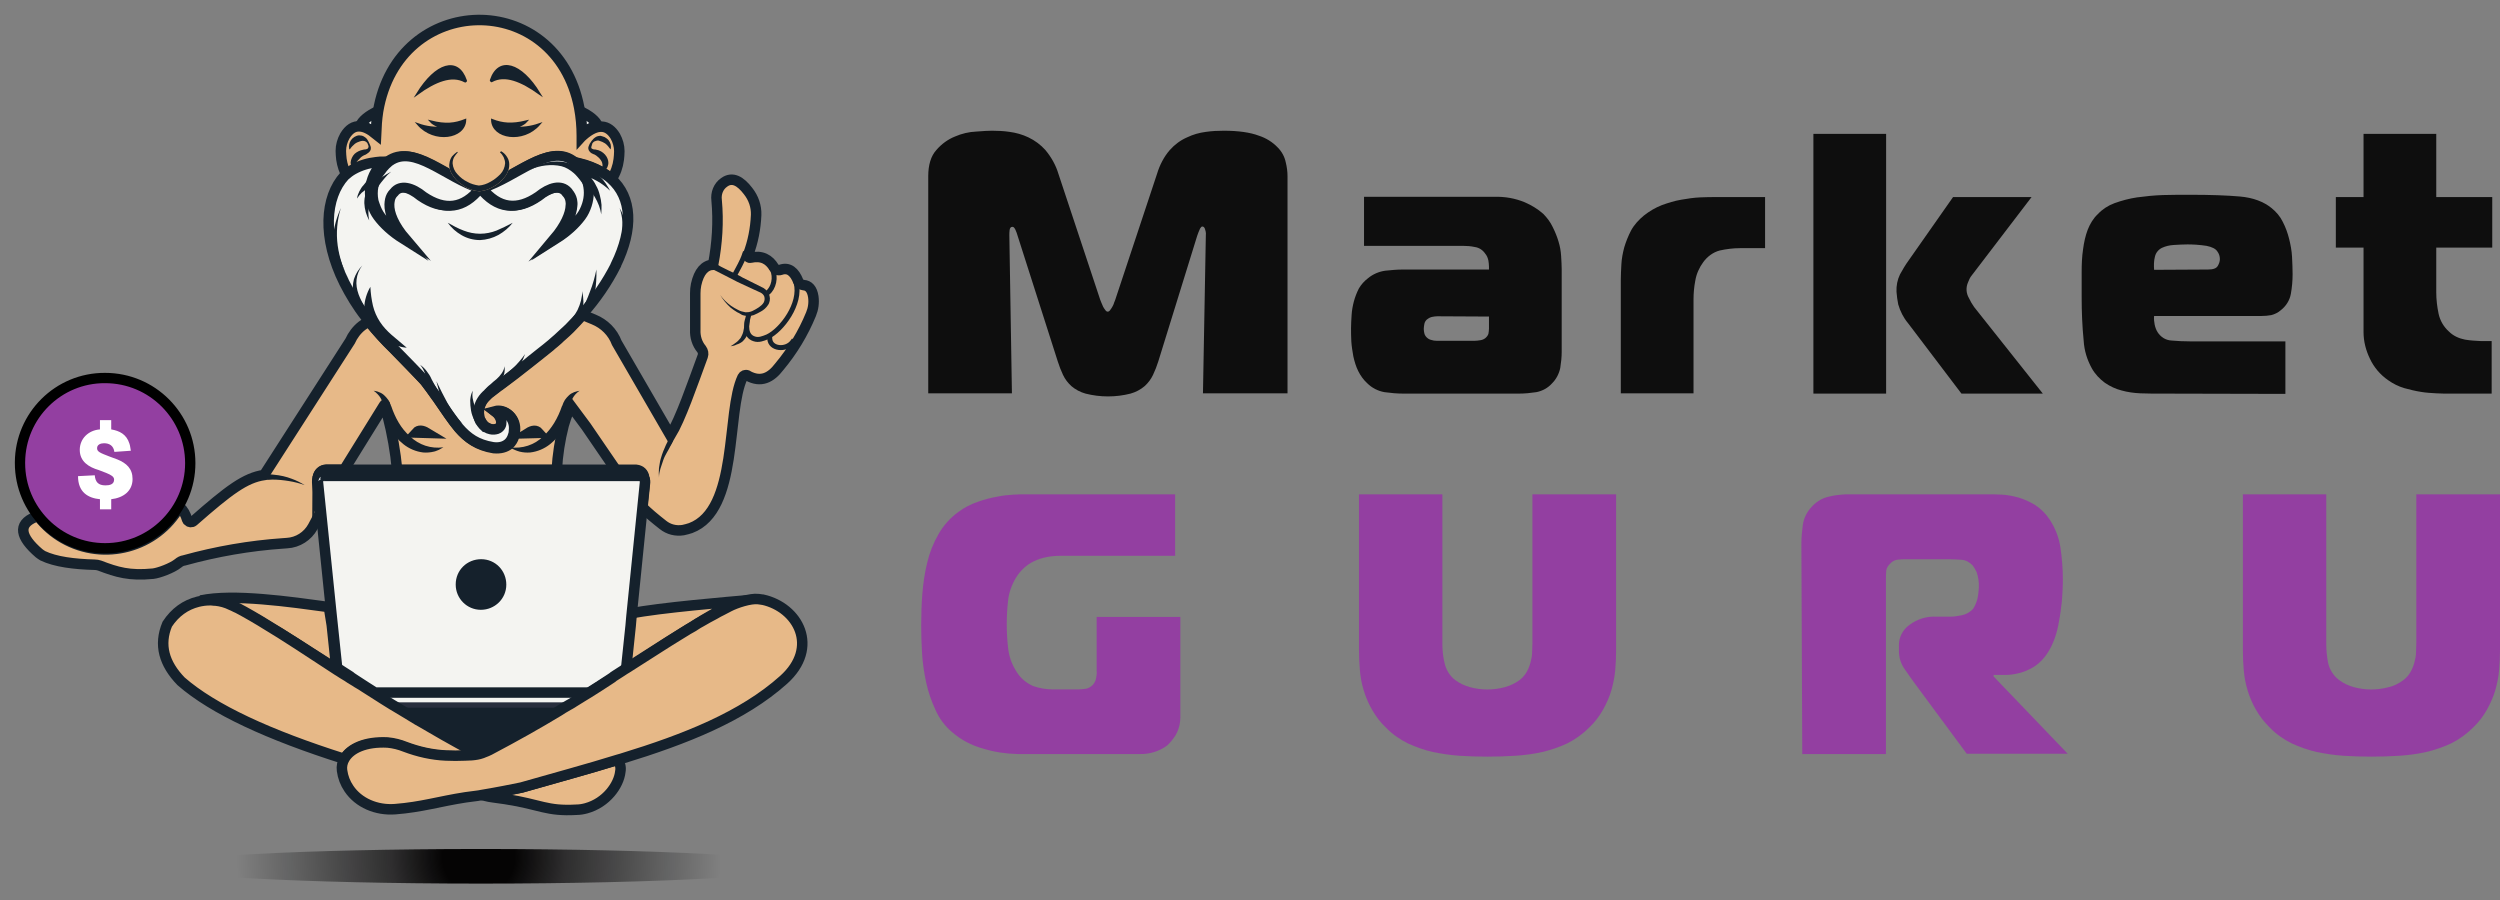 <?xml version="1.0" encoding="UTF-8"?> <svg xmlns="http://www.w3.org/2000/svg" width="125" height="45" viewBox="0 0 125 45" fill="none"><rect x="0" y="0" width="125" height="45" fill="#808080" stroke="none"/><path d="M59.017 35.754C59.031 36.1 58.959 36.447 58.786 36.75C58.67 36.937 58.54 37.096 58.382 37.255C57.992 37.558 57.487 37.716 56.996 37.702H50.864C50.287 37.688 49.71 37.601 49.147 37.428C48.57 37.269 48.051 36.995 47.603 36.605C47.243 36.302 46.954 35.913 46.767 35.48C46.565 35.047 46.406 34.585 46.305 34.109C46.204 33.633 46.132 33.157 46.103 32.666C46.074 32.176 46.06 31.714 46.06 31.281C46.06 30.762 46.074 30.228 46.117 29.694C46.161 29.16 46.233 28.641 46.363 28.121C46.478 27.631 46.666 27.155 46.925 26.707C47.171 26.274 47.517 25.885 47.921 25.596C48.209 25.38 48.541 25.207 48.888 25.091C49.205 24.976 49.537 24.889 49.869 24.832C50.143 24.774 50.417 24.745 50.691 24.731C50.937 24.716 51.095 24.716 51.182 24.716H58.757V27.79H53.043C52.004 27.79 51.254 28.15 50.807 28.872C50.59 29.232 50.446 29.622 50.403 30.04C50.316 30.82 50.316 31.599 50.403 32.378C50.446 32.811 50.59 33.215 50.821 33.575C51.009 33.893 51.297 34.138 51.644 34.297C51.961 34.412 52.307 34.47 52.639 34.47H53.909C54.024 34.47 54.154 34.456 54.27 34.441C54.399 34.427 54.515 34.355 54.616 34.268C54.717 34.167 54.775 34.052 54.803 33.922C54.832 33.792 54.847 33.648 54.832 33.518V30.848H59.017V35.754Z" fill="#933FA1"></path><path d="M72.119 24.716V32.176C72.119 32.493 72.148 32.811 72.22 33.114C72.292 33.474 72.48 33.792 72.768 34.008C72.985 34.167 73.23 34.282 73.49 34.355C74.067 34.513 74.673 34.513 75.25 34.355C75.51 34.282 75.755 34.167 75.972 34.008C76.13 33.893 76.246 33.749 76.347 33.575C76.433 33.417 76.491 33.258 76.534 33.085C76.578 32.926 76.606 32.767 76.606 32.609C76.606 32.45 76.621 32.306 76.621 32.176V24.716H80.805V32.508C80.805 32.84 80.791 33.171 80.762 33.503C80.733 33.85 80.661 34.181 80.574 34.499C80.473 34.845 80.329 35.163 80.156 35.48C79.968 35.812 79.737 36.115 79.463 36.375C79.146 36.692 78.771 36.966 78.367 37.168C77.963 37.356 77.544 37.5 77.111 37.601C76.664 37.702 76.217 37.76 75.755 37.789C75.293 37.817 74.832 37.832 74.37 37.832C73.894 37.832 73.432 37.817 72.985 37.789C72.537 37.76 72.076 37.688 71.643 37.601C71.21 37.5 70.792 37.356 70.388 37.168C69.984 36.966 69.609 36.706 69.291 36.375C69.017 36.115 68.786 35.812 68.599 35.48C68.425 35.177 68.281 34.845 68.18 34.499C68.079 34.167 68.021 33.835 67.993 33.503C67.964 33.171 67.949 32.84 67.949 32.508V24.716H72.119Z" fill="#933FA1"></path><path d="M90.069 27.198C90.069 26.881 90.098 26.563 90.141 26.246C90.185 25.914 90.344 25.596 90.574 25.351C90.805 25.091 91.108 24.904 91.44 24.832C91.729 24.759 92.017 24.731 92.306 24.716H99.376C99.578 24.716 99.809 24.716 100.083 24.731C100.371 24.745 100.646 24.803 100.92 24.875C101.208 24.962 101.497 25.091 101.757 25.25C102.045 25.438 102.29 25.683 102.478 25.971C102.767 26.404 102.954 26.895 103.026 27.4C103.098 27.905 103.142 28.424 103.142 28.944C103.142 29.088 103.142 29.29 103.127 29.55C103.113 29.824 103.098 30.098 103.055 30.372C103.026 30.661 102.969 30.978 102.911 31.281C102.853 31.57 102.767 31.858 102.651 32.133C102.406 32.71 102.06 33.128 101.641 33.373C101.223 33.619 100.732 33.748 100.242 33.748H99.679V33.821L103.387 37.688H98.337L95.841 34.311C95.624 34.023 95.422 33.734 95.235 33.46C95.047 33.2 94.946 32.883 94.946 32.551V32.291C94.932 31.873 95.134 31.483 95.48 31.238C95.87 30.949 96.346 30.805 96.822 30.834H97.486C97.688 30.834 97.89 30.805 98.092 30.762C98.308 30.718 98.51 30.603 98.654 30.444C98.755 30.286 98.828 30.113 98.871 29.939C98.914 29.752 98.929 29.564 98.943 29.377C98.957 29.117 98.914 28.843 98.828 28.598C98.77 28.482 98.712 28.381 98.64 28.28C98.496 28.121 98.294 28.006 98.092 27.991C97.875 27.977 97.673 27.963 97.486 27.963H95.177C95.062 27.963 94.946 27.977 94.831 27.991C94.715 28.02 94.6 28.078 94.528 28.165C94.412 28.266 94.326 28.395 94.311 28.54C94.297 28.67 94.297 28.814 94.297 28.973V37.702H90.113L90.069 27.198Z" fill="#933FA1"></path><path d="M116.313 24.716V32.176C116.313 32.493 116.342 32.811 116.4 33.114C116.472 33.474 116.674 33.792 116.963 34.008C117.179 34.167 117.424 34.282 117.684 34.355C118.261 34.513 118.867 34.513 119.444 34.355C119.704 34.297 119.949 34.167 120.166 34.008C120.325 33.893 120.44 33.749 120.541 33.575C120.628 33.417 120.685 33.258 120.729 33.085C120.772 32.926 120.801 32.767 120.801 32.609C120.801 32.45 120.815 32.306 120.815 32.176V24.716H125V32.508C125 32.84 124.985 33.171 124.956 33.503C124.927 33.85 124.855 34.181 124.769 34.499C124.668 34.845 124.523 35.163 124.35 35.48C124.163 35.812 123.932 36.115 123.658 36.375C123.34 36.692 122.965 36.966 122.561 37.168C122.157 37.356 121.739 37.5 121.306 37.601C120.858 37.702 120.411 37.76 119.949 37.789C119.488 37.817 119.026 37.832 118.564 37.832C118.103 37.832 117.626 37.817 117.179 37.789C116.732 37.76 116.27 37.688 115.837 37.601C115.404 37.5 114.986 37.356 114.582 37.168C114.178 36.966 113.803 36.706 113.485 36.375C113.211 36.1 112.98 35.812 112.793 35.48C112.62 35.177 112.475 34.845 112.374 34.499C112.273 34.167 112.216 33.835 112.187 33.503C112.158 33.171 112.144 32.84 112.144 32.508V24.716H116.313Z" fill="#933FA1"></path><path d="M24.042 44.18C32.88 44.18 40.044 43.793 40.044 43.315C40.044 42.837 32.88 42.449 24.042 42.449C15.205 42.449 8.041 42.837 8.041 43.315C8.041 43.793 15.205 44.18 24.042 44.18Z" fill="url(#paint0_radial_287_5009)"></path><path d="M1.952 27.66C2.01 27.703 2.067 27.746 2.14 27.789C2.774 28.092 3.698 28.208 4.737 28.237C4.823 28.237 4.895 28.251 4.982 28.28C5.848 28.612 6.468 28.799 7.651 28.684C7.925 28.655 8.604 28.41 8.907 28.165C8.993 28.092 9.094 28.035 9.21 28.02C10.826 27.573 12.485 27.284 14.159 27.169L14.346 27.155C14.895 27.126 15.385 26.808 15.645 26.332L16.02 25.625L15.861 24.11V24.081C15.861 24.052 15.861 24.023 15.876 23.995L15.89 23.865C15.919 23.663 16.092 23.49 16.294 23.49H17.203L19.18 20.301C19.194 20.287 19.223 20.229 19.238 20.229C19.252 20.229 19.252 20.301 19.266 20.315C19.31 20.474 19.339 20.618 19.382 20.777V20.791C19.613 21.686 19.771 22.595 19.858 23.504H27.837C27.88 22.754 27.996 21.989 28.183 21.268C28.256 21.022 28.328 20.791 28.429 20.575L28.443 20.532C28.457 20.488 28.486 20.431 28.515 20.387L28.558 20.315L29.309 21.325L30.809 23.518H31.791C31.993 23.533 32.166 23.677 32.195 23.894L32.209 23.966L32.223 24.052C32.209 24.081 32.238 24.096 32.238 24.139L32.108 25.351C32.397 25.64 32.743 25.928 33.147 26.245C33.435 26.476 33.796 26.563 34.157 26.505C34.287 26.476 34.402 26.448 34.532 26.404C36.956 25.495 36.292 20.604 37.129 18.858C37.172 18.771 37.273 18.728 37.374 18.771C37.374 18.771 37.389 18.771 37.389 18.786C38.053 19.147 38.543 18.887 38.962 18.339C39.625 17.545 40.159 16.665 40.549 15.713C40.664 15.438 40.708 15.136 40.664 14.832C40.606 14.457 40.433 14.27 40.174 14.255C40.058 14.241 39.957 14.169 39.914 14.068C39.726 13.592 39.438 13.346 39.034 13.491C38.904 13.534 38.774 13.476 38.702 13.375C38.457 12.971 38.096 12.755 37.519 12.885C37.461 12.899 37.403 12.856 37.389 12.798C37.374 12.784 37.389 12.755 37.403 12.74C37.649 12.105 37.779 11.427 37.807 10.749C37.822 10.316 37.678 9.898 37.403 9.552C37.028 9.061 36.624 8.816 36.206 9.119C35.917 9.321 35.787 9.667 35.831 10.013C35.932 11.095 35.859 12.163 35.657 13.231C35.239 13.26 34.95 13.577 34.806 14.226C34.777 14.371 34.763 14.515 34.763 14.659V16.492C34.748 16.838 34.849 17.184 35.08 17.459C35.152 17.559 35.181 17.689 35.138 17.805C34.59 19.291 34.041 20.907 33.522 21.773L30.838 17.141C30.636 16.607 30.218 16.189 29.684 15.972L29.439 15.871L29.136 15.742C28.934 15.972 28.717 16.189 28.501 16.42C28.371 16.549 28.241 16.665 28.111 16.78C28.039 16.838 27.967 16.91 27.909 16.968C27.852 17.026 27.765 17.083 27.707 17.141C27.635 17.199 27.563 17.256 27.505 17.314C27.39 17.415 27.26 17.502 27.145 17.603C26.957 17.747 26.769 17.906 26.582 18.05C26.452 18.151 26.322 18.252 26.178 18.367C26.034 18.483 25.875 18.598 25.716 18.728L25.023 19.248C25.023 19.248 25.023 19.248 25.009 19.248L24.995 19.262C24.807 19.406 24.619 19.551 24.432 19.695L24.288 19.839C24.042 20.07 23.927 20.387 23.941 20.719C23.941 20.734 23.941 20.748 23.956 20.763C23.956 20.791 23.97 20.806 23.97 20.835V20.849C23.97 20.849 23.97 20.849 23.97 20.864C23.985 20.892 23.985 20.907 23.985 20.936C23.999 20.965 24.014 21.008 24.028 21.037C24.042 21.051 24.042 21.066 24.057 21.095C24.057 21.109 24.071 21.109 24.071 21.123C24.086 21.138 24.086 21.152 24.1 21.167C24.1 21.181 24.114 21.181 24.114 21.181C24.129 21.21 24.143 21.224 24.172 21.253C24.187 21.282 24.215 21.297 24.244 21.325V21.34C24.259 21.354 24.259 21.354 24.273 21.354C24.288 21.369 24.288 21.369 24.302 21.369C24.317 21.383 24.317 21.383 24.331 21.383C24.345 21.398 24.345 21.398 24.36 21.398C24.432 21.441 24.504 21.47 24.576 21.484C24.677 21.513 24.793 21.498 24.894 21.47C24.937 21.455 24.98 21.426 25.009 21.398C25.211 21.21 25.096 20.82 24.793 20.59C25.269 20.474 25.831 20.907 25.745 21.585C25.73 21.657 25.716 21.744 25.702 21.816C25.658 21.975 25.572 22.105 25.456 22.22C25.269 22.364 25.023 22.436 24.692 22.407C23.898 22.278 23.422 21.931 22.975 21.426C22.628 21.022 22.297 20.517 21.878 19.897C21.878 19.897 21.878 19.883 21.864 19.883C21.676 19.637 21.488 19.363 21.272 19.075C21.186 18.974 19.757 17.502 19.67 17.415C19.281 17.04 18.906 16.622 18.559 16.203C18.559 16.203 18.559 16.203 18.559 16.189C18.531 16.145 18.487 16.102 18.458 16.059C18.329 16.131 18.213 16.203 18.098 16.29C17.838 16.492 17.636 16.766 17.506 17.055L13.206 23.749C12.254 23.894 11.446 24.5 9.671 26.058C9.585 26.13 9.469 26.116 9.397 26.044C9.383 26.015 9.368 26 9.354 25.971C9.282 25.726 9.166 25.51 8.979 25.337C7.81 27.371 5.213 28.078 3.164 26.909C2.688 26.635 2.269 26.274 1.923 25.827L1.75 25.856C0.87 26.217 1.014 26.852 1.952 27.66Z" fill="#E7B988"></path><path d="M1.952 27.66C2.01 27.703 2.067 27.746 2.14 27.789C2.774 28.092 3.698 28.208 4.737 28.237C4.823 28.237 4.895 28.251 4.982 28.28C5.848 28.612 6.468 28.799 7.651 28.684C7.925 28.655 8.604 28.41 8.907 28.165C8.993 28.092 9.094 28.035 9.21 28.02C10.826 27.573 12.485 27.284 14.159 27.169L14.346 27.155C14.895 27.126 15.385 26.808 15.645 26.332L16.02 25.625L15.861 24.11V24.081C15.861 24.052 15.861 24.023 15.876 23.995L15.89 23.865C15.919 23.663 16.092 23.49 16.294 23.49H17.203L19.18 20.301C19.194 20.287 19.223 20.229 19.238 20.229C19.252 20.229 19.252 20.301 19.266 20.315C19.31 20.474 19.339 20.618 19.382 20.777V20.791C19.613 21.686 19.771 22.595 19.858 23.504H27.837C27.88 22.754 27.996 21.989 28.183 21.268C28.256 21.022 28.328 20.791 28.429 20.575L28.443 20.532C28.457 20.488 28.486 20.431 28.515 20.387L28.558 20.315L29.309 21.325L30.809 23.518H31.791C31.993 23.533 32.166 23.677 32.195 23.894L32.209 23.966L32.223 24.052C32.209 24.081 32.238 24.096 32.238 24.139L32.108 25.351C32.397 25.64 32.743 25.928 33.147 26.245C33.435 26.476 33.796 26.563 34.157 26.505C34.287 26.476 34.402 26.448 34.532 26.404C36.956 25.495 36.292 20.604 37.129 18.858C37.172 18.771 37.273 18.728 37.374 18.771C37.374 18.771 37.389 18.771 37.389 18.786C38.053 19.147 38.543 18.887 38.962 18.339C39.625 17.545 40.159 16.665 40.549 15.713C40.664 15.438 40.708 15.136 40.664 14.832C40.606 14.457 40.433 14.27 40.174 14.255C40.058 14.241 39.957 14.169 39.914 14.068C39.726 13.592 39.438 13.346 39.034 13.491C38.904 13.534 38.774 13.476 38.702 13.375C38.457 12.971 38.096 12.755 37.519 12.885C37.461 12.899 37.403 12.856 37.389 12.798C37.374 12.784 37.389 12.755 37.403 12.74C37.649 12.105 37.779 11.427 37.807 10.749C37.822 10.316 37.678 9.898 37.403 9.552C37.028 9.061 36.624 8.816 36.206 9.119C35.917 9.321 35.787 9.667 35.831 10.013C35.932 11.095 35.859 12.163 35.657 13.231C35.239 13.26 34.95 13.577 34.806 14.226C34.777 14.371 34.763 14.515 34.763 14.659V16.492C34.748 16.838 34.849 17.184 35.08 17.459C35.152 17.559 35.181 17.689 35.138 17.805C34.59 19.291 34.041 20.907 33.522 21.773L30.838 17.141C30.636 16.607 30.218 16.189 29.684 15.972L29.439 15.871L29.136 15.742C28.934 15.972 28.717 16.189 28.501 16.42C28.371 16.549 28.241 16.665 28.111 16.78C28.039 16.838 27.967 16.91 27.909 16.968C27.852 17.026 27.765 17.083 27.707 17.141C27.635 17.199 27.563 17.256 27.505 17.314C27.39 17.415 27.26 17.502 27.145 17.603C26.957 17.747 26.769 17.906 26.582 18.05C26.452 18.151 26.322 18.252 26.178 18.367C26.034 18.483 25.875 18.598 25.716 18.728L25.023 19.248C25.023 19.248 25.023 19.248 25.009 19.248L24.995 19.262C24.807 19.406 24.619 19.551 24.432 19.695L24.288 19.839C24.042 20.07 23.927 20.387 23.941 20.719C23.941 20.734 23.941 20.748 23.956 20.763C23.956 20.791 23.97 20.806 23.97 20.835V20.849C23.97 20.849 23.97 20.849 23.97 20.864C23.985 20.892 23.985 20.907 23.985 20.936C23.999 20.965 24.014 21.008 24.028 21.037C24.042 21.051 24.042 21.066 24.057 21.095C24.057 21.109 24.071 21.109 24.071 21.123C24.086 21.138 24.086 21.152 24.1 21.167C24.1 21.181 24.114 21.181 24.114 21.181C24.129 21.21 24.143 21.224 24.172 21.253C24.187 21.282 24.215 21.297 24.244 21.325V21.34C24.259 21.354 24.259 21.354 24.273 21.354C24.288 21.369 24.288 21.369 24.302 21.369C24.317 21.383 24.317 21.383 24.331 21.383C24.345 21.398 24.345 21.398 24.36 21.398C24.432 21.441 24.504 21.47 24.576 21.484C24.677 21.513 24.793 21.498 24.894 21.47C24.937 21.455 24.98 21.426 25.009 21.398C25.211 21.21 25.096 20.82 24.793 20.59C25.269 20.474 25.831 20.907 25.745 21.585C25.73 21.657 25.716 21.744 25.702 21.816C25.658 21.975 25.572 22.105 25.456 22.22C25.269 22.364 25.023 22.436 24.692 22.407C23.898 22.278 23.422 21.931 22.975 21.426C22.628 21.022 22.297 20.517 21.878 19.897C21.878 19.897 21.878 19.883 21.864 19.883C21.676 19.637 21.488 19.363 21.272 19.075C21.186 18.974 19.757 17.502 19.67 17.415C19.281 17.04 18.906 16.622 18.559 16.203C18.559 16.203 18.559 16.203 18.559 16.189C18.531 16.145 18.487 16.102 18.458 16.059C18.329 16.131 18.213 16.203 18.098 16.29C17.838 16.492 17.636 16.766 17.506 17.055L13.206 23.749C12.254 23.894 11.446 24.5 9.671 26.058C9.585 26.13 9.469 26.116 9.397 26.044C9.383 26.015 9.368 26 9.354 25.971C9.282 25.726 9.166 25.51 8.979 25.337C7.81 27.371 5.213 28.078 3.164 26.909C2.688 26.635 2.269 26.274 1.923 25.827L1.75 25.856C0.87 26.217 1.014 26.852 1.952 27.66Z" stroke="#15212C" stroke-width="0.525" stroke-miterlimit="10" stroke-linecap="square"></path><path d="M31.509 31.296L31.552 30.805" stroke="#15212C" stroke-width="0.525" stroke-miterlimit="10" stroke-linecap="square"></path><path d="M25.488 22.364C26.109 22.451 26.729 22.249 27.162 21.816C27.595 21.426 27.898 20.892 28.1 20.301L28.114 20.286C28.143 20.185 28.186 20.099 28.244 19.998C28.302 19.911 28.374 19.839 28.446 19.767C28.518 19.695 28.605 19.652 28.706 19.608C28.793 19.579 28.893 19.551 28.98 19.536C28.908 19.579 28.836 19.652 28.778 19.709C28.72 19.767 28.677 19.839 28.634 19.911C28.59 19.983 28.562 20.056 28.533 20.128C28.504 20.2 28.489 20.272 28.489 20.359L28.475 20.373V20.387L28.489 20.373C28.446 20.719 28.345 21.066 28.186 21.383C28.028 21.7 27.782 21.989 27.508 22.205C27.22 22.436 26.873 22.581 26.513 22.624C26.325 22.638 26.152 22.624 25.979 22.581C25.892 22.552 25.82 22.537 25.734 22.494C25.633 22.451 25.56 22.407 25.488 22.364Z" fill="#15212C"></path><path d="M22.171 22.364C22.098 22.407 22.026 22.451 21.94 22.494C21.853 22.523 21.781 22.566 21.694 22.581C21.521 22.624 21.334 22.638 21.16 22.624C20.8 22.581 20.453 22.436 20.165 22.205C19.876 21.975 19.645 21.7 19.472 21.383C19.314 21.066 19.213 20.734 19.169 20.373L19.184 20.387V20.373L19.169 20.359C19.155 20.286 19.14 20.214 19.126 20.128C19.083 19.969 18.996 19.825 18.881 19.709C18.809 19.637 18.751 19.579 18.679 19.536C18.765 19.551 18.866 19.565 18.953 19.608C19.039 19.637 19.14 19.695 19.213 19.767C19.285 19.839 19.357 19.911 19.415 19.998C19.472 20.084 19.516 20.185 19.544 20.286L19.559 20.301C19.761 20.892 20.049 21.426 20.497 21.816C20.944 22.249 21.55 22.451 22.171 22.364Z" fill="#15212C"></path><path d="M26.411 21.657L26.931 21.643C26.801 21.498 26.642 21.513 26.411 21.657Z" stroke="#15212C" stroke-width="0.525" stroke-miterlimit="10" stroke-linecap="square"></path><path d="M20.823 21.628L21.328 21.643C21.112 21.513 20.939 21.498 20.823 21.628Z" stroke="#15212C" stroke-width="0.525" stroke-miterlimit="10" stroke-linecap="square"></path><path d="M16.597 31.267L16.539 30.704" stroke="#15212C" stroke-width="0.525" stroke-miterlimit="10" stroke-linecap="square"></path><path d="M36.009 14.746C36.153 14.962 36.355 15.15 36.557 15.294C36.658 15.366 36.788 15.438 36.904 15.496C36.961 15.525 37.019 15.554 37.077 15.568C37.134 15.583 37.192 15.597 37.264 15.612C37.38 15.626 37.51 15.597 37.611 15.554C37.726 15.496 37.841 15.438 37.942 15.366C38.043 15.294 38.13 15.222 38.188 15.121C38.231 15.034 38.245 14.934 38.217 14.832C38.188 14.746 38.115 14.674 38.029 14.63L37.524 14.4L36.875 14.097C36.355 13.837 36.023 13.649 35.518 13.404L35.374 13.361L35.749 13.231L35.72 13.13C36.139 13.433 36.673 13.606 37.134 13.88L37.712 14.169L38.173 14.4C38.318 14.486 38.433 14.63 38.476 14.789C38.52 14.948 38.491 15.136 38.39 15.265C38.303 15.395 38.188 15.496 38.058 15.568C37.942 15.64 37.812 15.698 37.683 15.756C37.538 15.799 37.394 15.814 37.25 15.785C37.178 15.77 37.105 15.756 37.048 15.713C36.99 15.669 36.918 15.64 36.86 15.612C36.745 15.54 36.629 15.467 36.528 15.381C36.312 15.179 36.139 14.977 36.009 14.746Z" fill="#15212C"></path><path d="M36.527 17.314C36.614 17.256 36.715 17.199 36.801 17.127C36.888 17.069 36.96 16.982 37.032 16.896C37.076 16.809 37.133 16.708 37.162 16.593C37.191 16.463 37.22 16.319 37.22 16.189L37.249 15.958L37.48 16.016L37.451 16.29C37.436 16.477 37.436 16.578 37.379 16.708C37.321 16.852 37.234 16.968 37.133 17.069C37.047 17.141 36.931 17.199 36.83 17.228C36.729 17.285 36.628 17.3 36.527 17.314Z" fill="#15212C"></path><path d="M37.426 15.785C37.282 16.275 37.267 16.795 37.7 16.939C37.931 17.026 38.162 16.925 38.378 16.838C39.085 16.506 40.081 15.179 39.806 14.14" stroke="#15212C" stroke-width="0.249" stroke-miterlimit="10" stroke-linecap="square"></path><path d="M38.373 14.645C38.691 14.399 38.806 13.851 38.618 13.476" stroke="#15212C" stroke-width="0.249" stroke-miterlimit="10" stroke-linecap="square"></path><path d="M36.787 13.649C36.888 13.447 37.105 13.101 37.234 12.711" stroke="#15212C" stroke-width="0.249" stroke-miterlimit="10" stroke-linecap="square"></path><path d="M38.488 16.939C38.517 17.458 39.311 17.53 39.628 17.098" stroke="#15212C" stroke-width="0.249" stroke-miterlimit="10" stroke-linecap="square"></path><path d="M13.687 23.735C14.019 23.764 14.322 23.836 14.582 23.937C14.827 24.023 15.044 24.139 15.231 24.254C14.986 24.168 14.726 24.096 14.438 24.052C14.178 24.009 13.904 23.98 13.615 23.98L13.355 23.995L13.413 23.706L13.687 23.735Z" fill="#15212C"></path><path d="M33.541 22.263C33.469 22.407 33.44 22.465 33.353 22.61C33.281 22.739 33.209 22.869 33.166 22.999C33.122 23.129 33.065 23.302 33.021 23.432C32.978 23.576 32.949 23.721 32.949 23.879C32.935 23.721 32.935 23.562 32.949 23.403C32.978 23.244 32.993 23.086 33.036 22.941C33.122 22.638 33.195 22.48 33.296 22.249L33.44 21.96L33.642 22.061L33.541 22.263Z" fill="#15212C"></path><path d="M31.273 33.489C32.687 32.565 33.913 31.757 34.937 31.137C35.01 31.094 35.067 31.065 35.125 31.021C35.413 30.848 35.702 30.69 35.947 30.545L36.135 30.444C36.221 30.401 36.294 30.358 36.366 30.329L36.481 30.286C36.525 30.271 36.553 30.257 36.582 30.242C36.842 30.127 37.116 30.055 37.39 30.012C36.582 30.084 32.932 30.387 31.532 30.675L31.474 31.296L31.273 33.489Z" fill="#E7B988"></path><path d="M31.273 33.489C32.687 32.565 33.913 31.757 34.937 31.137C35.01 31.094 35.067 31.065 35.125 31.021C35.413 30.848 35.702 30.69 35.947 30.545L36.135 30.444C36.221 30.401 36.294 30.358 36.366 30.329L36.481 30.286C36.525 30.271 36.553 30.257 36.582 30.242C36.842 30.127 37.116 30.055 37.39 30.012C36.582 30.084 32.932 30.387 31.532 30.675L31.474 31.296L31.273 33.489Z" stroke="#15212C" stroke-width="0.525" stroke-miterlimit="10" stroke-linecap="square"></path><path d="M10.037 30.026C10.109 30.011 10.181 29.997 10.254 29.997C10.658 29.954 11.35 30.185 11.711 30.372C11.841 30.444 11.956 30.502 12.072 30.56C12.187 30.632 12.302 30.69 12.418 30.747C12.649 30.877 12.88 30.993 13.096 31.122C13.197 31.18 13.312 31.252 13.413 31.31L13.5 31.368C13.615 31.44 13.731 31.498 13.846 31.57C13.962 31.642 14.077 31.7 14.178 31.772C14.337 31.873 14.51 31.974 14.669 32.075L15.145 32.378C15.693 32.724 16.256 33.085 16.819 33.446L16.588 31.252L16.444 30.358H16.472C14.467 30.084 11.653 29.68 10.037 30.026Z" fill="#E7B988"></path><path d="M10.037 30.026C10.109 30.011 10.181 29.997 10.254 29.997C10.658 29.954 11.35 30.185 11.711 30.372C11.841 30.444 11.956 30.502 12.072 30.56C12.187 30.632 12.302 30.69 12.418 30.747C12.649 30.877 12.88 30.993 13.096 31.122C13.197 31.18 13.312 31.252 13.413 31.31L13.5 31.368C13.615 31.44 13.731 31.498 13.846 31.57C13.962 31.642 14.077 31.7 14.178 31.772C14.337 31.873 14.51 31.974 14.669 32.075L15.145 32.378C15.693 32.724 16.256 33.085 16.819 33.446L16.588 31.252L16.444 30.358H16.472C14.467 30.084 11.653 29.68 10.037 30.026Z" stroke="#15212C" stroke-width="0.525" stroke-miterlimit="10" stroke-linecap="square"></path><path d="M18.721 34.657C18.966 34.802 19.211 34.96 19.471 35.119C19.543 35.162 19.601 35.191 19.659 35.234L19.687 35.249L20.019 35.451L20.221 35.581C21.246 36.187 22.371 36.836 23.684 37.529C23.785 37.572 23.886 37.63 23.987 37.658C24.016 37.673 24.03 37.673 24.059 37.687C24.319 37.601 24.579 37.5 24.81 37.37C24.939 37.298 25.055 37.24 25.17 37.168C25.286 37.096 25.416 37.038 25.531 36.966C25.646 36.894 25.776 36.836 25.892 36.764C26.31 36.533 26.7 36.302 27.089 36.071C27.133 36.042 27.176 36.028 27.219 35.999C27.652 35.754 28.07 35.509 28.46 35.249C28.474 35.234 28.489 35.234 28.489 35.234C28.561 35.191 28.633 35.148 28.691 35.105C28.777 35.061 28.85 35.004 28.936 34.946C29.095 34.845 29.254 34.744 29.412 34.643L18.721 34.657Z" fill="#15212C" stroke="#15212C" stroke-width="0.525" stroke-miterlimit="10" stroke-linecap="square"></path><path d="M18.713 34.658C18.958 34.802 19.203 34.961 19.463 35.119C19.535 35.163 19.593 35.191 19.651 35.235L19.68 35.249H28.481C28.495 35.235 28.51 35.235 28.51 35.235L28.972 34.946C29.13 34.845 29.289 34.744 29.448 34.643L18.713 34.658Z" fill="#F4F4F1"></path><path d="M18.713 34.658C18.958 34.802 19.203 34.961 19.463 35.119C19.535 35.163 19.593 35.191 19.651 35.235L19.68 35.249H28.481C28.495 35.235 28.51 35.235 28.51 35.235L28.972 34.946C29.13 34.845 29.289 34.744 29.448 34.643L18.713 34.658Z" fill="#F4F4F1" stroke="#282E3D" stroke-width="0.267" stroke-miterlimit="10"></path><path d="M15.873 23.98C15.873 23.951 15.887 23.908 15.887 23.894L15.931 23.807L15.945 23.793H16.032H16.147H31.947C32.019 23.793 32.091 23.822 32.149 23.879C32.178 23.922 32.221 23.98 32.235 24.038L32.206 23.865C32.192 23.764 32.149 23.677 32.077 23.605C32.004 23.533 31.903 23.504 31.802 23.49H16.306C16.104 23.504 15.931 23.663 15.902 23.865L15.873 23.98Z" stroke="#15212C" stroke-width="0.525" stroke-miterlimit="10"></path><path d="M15.877 23.995C15.891 23.951 15.905 23.908 15.949 23.894C15.963 23.879 15.963 23.879 15.963 23.879L15.978 23.865C15.992 23.85 15.992 23.85 16.006 23.85C16.021 23.836 16.021 23.836 16.021 23.836C16.035 23.836 16.035 23.822 16.05 23.822C16.079 23.807 16.122 23.793 16.165 23.793H31.965C32.037 23.793 32.109 23.822 32.167 23.879C32.196 23.908 32.224 23.951 32.239 23.98C32.253 24.024 32.253 24.067 32.253 24.11L31.575 30.805L31.532 31.296L31.301 33.489C31.287 33.503 31.258 33.518 31.229 33.532L31.027 33.662C30.955 33.705 30.883 33.748 30.825 33.792C30.724 33.864 30.608 33.936 30.507 33.994L30.435 34.037L30.175 34.196L29.974 34.326L29.497 34.629H18.748C18.416 34.427 18.099 34.21 17.781 34.008L17.651 33.922C17.608 33.893 17.579 33.878 17.55 33.849C17.536 33.835 17.507 33.821 17.493 33.806L17.089 33.547C17.017 33.503 16.944 33.446 16.858 33.402L16.627 31.209L16.569 30.661L15.891 24.052V24.067C15.862 24.052 15.877 24.024 15.877 23.995ZM24.043 30.228C24.592 30.228 25.053 29.795 25.053 29.232C25.053 28.67 24.62 28.222 24.058 28.222C23.495 28.222 23.048 28.655 23.048 29.218C23.048 29.218 23.048 29.218 23.048 29.232C23.048 29.781 23.495 30.228 24.043 30.228Z" fill="#F4F4F1"></path><path d="M15.877 23.995C15.891 23.951 15.905 23.908 15.949 23.894C15.963 23.879 15.963 23.879 15.963 23.879L15.978 23.865C15.992 23.85 15.992 23.85 16.006 23.85C16.021 23.836 16.021 23.836 16.021 23.836C16.035 23.836 16.035 23.822 16.05 23.822C16.079 23.807 16.122 23.793 16.165 23.793H31.965C32.037 23.793 32.109 23.822 32.167 23.879C32.196 23.908 32.224 23.951 32.239 23.98C32.253 24.024 32.253 24.067 32.253 24.11L31.575 30.805L31.532 31.296L31.301 33.489C31.287 33.503 31.258 33.518 31.229 33.532L31.027 33.662C30.955 33.705 30.883 33.748 30.825 33.792C30.724 33.864 30.608 33.936 30.507 33.994L30.435 34.037L30.175 34.196L29.974 34.326L29.497 34.629H18.748C18.416 34.427 18.099 34.21 17.781 34.008L17.651 33.922C17.608 33.893 17.579 33.878 17.55 33.849C17.536 33.835 17.507 33.821 17.493 33.806L17.089 33.547C17.017 33.503 16.944 33.446 16.858 33.402L16.627 31.209L16.569 30.661L15.891 24.052V24.067C15.862 24.052 15.877 24.024 15.877 23.995ZM24.043 30.228C24.592 30.228 25.053 29.795 25.053 29.232C25.053 28.67 24.62 28.222 24.058 28.222C23.495 28.222 23.048 28.655 23.048 29.218C23.048 29.218 23.048 29.218 23.048 29.232C23.048 29.781 23.495 30.228 24.043 30.228Z" stroke="#15212C" stroke-width="0.525" stroke-miterlimit="10"></path><path d="M23.051 29.232C23.051 29.781 23.498 30.242 24.061 30.242C24.609 30.242 25.071 29.795 25.071 29.232C25.071 28.67 24.623 28.222 24.061 28.222C24.061 28.222 24.061 28.222 24.046 28.222C23.498 28.237 23.051 28.684 23.051 29.232Z" fill="#15212C"></path><path d="M31.016 38.582C30.944 39.26 30.309 40.14 29.313 40.414C29.154 40.458 28.981 40.487 28.823 40.487C27.322 40.573 27.048 40.227 25.273 39.953C25.085 39.924 24.869 39.895 24.653 39.866C24.523 39.852 24.393 39.823 24.277 39.794C24.22 39.78 24.148 39.765 24.09 39.751C24.58 39.664 25.922 39.419 26.081 39.376C27.726 38.9 29.342 38.467 30.886 37.99C31.001 38.164 31.059 38.366 31.016 38.582Z" fill="#E7B988"></path><path d="M31.016 38.582C30.944 39.26 30.309 40.14 29.313 40.414C29.154 40.458 28.981 40.487 28.823 40.487C27.322 40.573 27.048 40.227 25.273 39.953C25.085 39.924 24.869 39.895 24.653 39.866C24.523 39.852 24.393 39.823 24.277 39.794C24.22 39.78 24.148 39.765 24.09 39.751C24.58 39.664 25.922 39.419 26.081 39.376C27.726 38.9 29.342 38.467 30.886 37.99C31.001 38.164 31.059 38.366 31.016 38.582Z" stroke="#15212C" stroke-width="0.525" stroke-miterlimit="10" stroke-linecap="square"></path><path d="M23.887 37.688C23.728 37.745 23.743 37.774 23.57 37.788C23.469 37.803 23.368 37.803 23.252 37.803C22.92 37.817 22.603 37.817 22.285 37.803C21.593 37.76 20.9 37.615 20.251 37.37C19.962 37.255 19.674 37.182 19.371 37.154C18.245 37.11 17.51 37.457 17.221 37.947C13.441 36.75 10.656 35.465 9.054 34.066C8.203 33.186 7.929 32.248 8.362 31.209C8.751 30.617 9.271 30.242 9.906 30.084C10.093 30.04 10.281 30.012 10.483 30.012H10.497H10.569L10.699 30.026C10.714 30.026 10.743 30.026 10.757 30.026C11.046 30.055 11.305 30.127 11.565 30.257C11.594 30.271 11.637 30.286 11.666 30.3L11.781 30.358C11.854 30.387 11.94 30.43 12.012 30.473L12.2 30.574C12.46 30.718 12.734 30.877 13.022 31.05L13.21 31.166C14.249 31.786 15.461 32.594 16.875 33.518L16.947 33.561C17.019 33.604 17.091 33.648 17.149 33.691C17.221 33.734 17.293 33.777 17.365 33.821C17.466 33.893 17.582 33.965 17.683 34.023L17.755 34.066C17.827 34.109 17.899 34.167 17.986 34.21C18.072 34.254 18.145 34.311 18.217 34.355C18.375 34.456 18.534 34.556 18.693 34.657C18.852 34.758 19.01 34.859 19.169 34.961L19.631 35.249L19.66 35.264C20.064 35.509 20.482 35.754 20.9 36.014L21.03 36.086C21.42 36.317 21.824 36.548 22.228 36.779C22.343 36.851 22.473 36.908 22.588 36.98C22.704 37.053 22.834 37.11 22.949 37.182C23.079 37.255 23.195 37.312 23.324 37.385C23.57 37.486 23.613 37.601 23.887 37.688Z" fill="#E7B988"></path><path d="M23.887 37.688C23.728 37.745 23.743 37.774 23.57 37.788C23.469 37.803 23.368 37.803 23.252 37.803C22.92 37.817 22.603 37.817 22.285 37.803C21.593 37.76 20.9 37.615 20.251 37.37C19.962 37.255 19.674 37.182 19.371 37.154C18.245 37.11 17.51 37.457 17.221 37.947C13.441 36.75 10.656 35.465 9.054 34.066C8.203 33.186 7.929 32.248 8.362 31.209C8.751 30.617 9.271 30.242 9.906 30.084C10.093 30.04 10.281 30.012 10.483 30.012H10.497H10.569L10.699 30.026C10.714 30.026 10.743 30.026 10.757 30.026C11.046 30.055 11.305 30.127 11.565 30.257C11.594 30.271 11.637 30.286 11.666 30.3L11.781 30.358C11.854 30.387 11.94 30.43 12.012 30.473L12.2 30.574C12.46 30.718 12.734 30.877 13.022 31.05L13.21 31.166C14.249 31.786 15.461 32.594 16.875 33.518L16.947 33.561C17.019 33.604 17.091 33.648 17.149 33.691C17.221 33.734 17.293 33.777 17.365 33.821C17.466 33.893 17.582 33.965 17.683 34.023L17.755 34.066C17.827 34.109 17.899 34.167 17.986 34.21C18.072 34.254 18.145 34.311 18.217 34.355C18.375 34.456 18.534 34.556 18.693 34.657C18.852 34.758 19.01 34.859 19.169 34.961L19.631 35.249L19.66 35.264C20.064 35.509 20.482 35.754 20.9 36.014L21.03 36.086C21.42 36.317 21.824 36.548 22.228 36.779C22.343 36.851 22.473 36.908 22.588 36.98C22.704 37.053 22.834 37.11 22.949 37.182C23.079 37.255 23.195 37.312 23.324 37.385C23.57 37.486 23.613 37.601 23.887 37.688Z" stroke="#15212C" stroke-width="0.525" stroke-miterlimit="10" stroke-linecap="square"></path><path d="M39.178 33.994C37.129 35.826 34.287 36.952 31.084 37.933C31.012 37.947 30.954 37.976 30.882 37.991C29.352 38.467 27.736 38.9 26.077 39.376C25.904 39.419 24.562 39.679 24.086 39.751C23.999 39.765 23.942 39.78 23.927 39.78C23.696 39.809 23.48 39.837 23.278 39.866C21.965 40.068 21.07 40.357 19.757 40.458C18.819 40.53 17.925 40.14 17.449 39.433C17.261 39.159 17.146 38.856 17.102 38.524C17.073 38.322 17.117 38.106 17.232 37.918C17.521 37.428 18.257 37.067 19.382 37.125C19.685 37.154 19.974 37.226 20.262 37.341C20.912 37.587 21.604 37.745 22.297 37.774C22.614 37.789 22.932 37.789 23.264 37.774C23.364 37.774 23.465 37.76 23.581 37.76C23.768 37.745 23.942 37.716 24.1 37.659C24.129 37.644 24.144 37.644 24.172 37.63C24.273 37.601 24.375 37.543 24.476 37.5C25.788 36.807 26.914 36.172 27.938 35.552L28.14 35.422L28.487 35.22C28.501 35.206 28.515 35.206 28.515 35.206C28.588 35.163 28.645 35.134 28.703 35.09C28.963 34.932 29.208 34.773 29.453 34.629C29.785 34.427 30.103 34.21 30.42 34.008L30.55 33.922C30.593 33.893 30.622 33.878 30.651 33.849C30.665 33.835 30.694 33.821 30.709 33.806L31.113 33.547C31.185 33.503 31.257 33.446 31.343 33.402C31.906 33.041 32.469 32.681 33.017 32.334L33.493 32.032C33.652 31.93 33.825 31.829 33.984 31.729C34.085 31.656 34.215 31.599 34.316 31.526C34.417 31.454 34.547 31.397 34.662 31.325L34.749 31.267C34.85 31.195 34.965 31.137 35.066 31.079C35.283 30.949 35.499 30.834 35.744 30.704C35.86 30.632 35.975 30.574 36.091 30.517L36.451 30.329C36.812 30.141 37.519 29.91 37.909 29.954C37.981 29.968 38.053 29.968 38.125 29.983C38.125 29.983 38.125 29.983 38.139 29.983C39.9 30.372 40.996 32.363 39.178 33.994Z" fill="#E7B988"></path><path d="M39.178 33.994C37.129 35.826 34.287 36.952 31.084 37.933C31.012 37.947 30.954 37.976 30.882 37.991C29.352 38.467 27.736 38.9 26.077 39.376C25.904 39.419 24.562 39.679 24.086 39.751C23.999 39.765 23.942 39.78 23.927 39.78C23.696 39.809 23.48 39.837 23.278 39.866C21.965 40.068 21.07 40.357 19.757 40.458C18.819 40.53 17.925 40.14 17.449 39.433C17.261 39.159 17.146 38.856 17.102 38.524C17.073 38.322 17.117 38.106 17.232 37.918C17.521 37.428 18.257 37.067 19.382 37.125C19.685 37.154 19.974 37.226 20.262 37.341C20.912 37.587 21.604 37.745 22.297 37.774C22.614 37.789 22.932 37.789 23.264 37.774C23.364 37.774 23.465 37.76 23.581 37.76C23.768 37.745 23.942 37.716 24.1 37.659C24.129 37.644 24.144 37.644 24.172 37.63C24.273 37.601 24.375 37.543 24.476 37.5C25.788 36.807 26.914 36.172 27.938 35.552L28.14 35.422L28.487 35.22C28.501 35.206 28.515 35.206 28.515 35.206C28.588 35.163 28.645 35.134 28.703 35.09C28.963 34.932 29.208 34.773 29.453 34.629C29.785 34.427 30.103 34.21 30.42 34.008L30.55 33.922C30.593 33.893 30.622 33.878 30.651 33.849C30.665 33.835 30.694 33.821 30.709 33.806L31.113 33.547C31.185 33.503 31.257 33.446 31.343 33.402C31.906 33.041 32.469 32.681 33.017 32.334L33.493 32.032C33.652 31.93 33.825 31.829 33.984 31.729C34.085 31.656 34.215 31.599 34.316 31.526C34.417 31.454 34.547 31.397 34.662 31.325L34.749 31.267C34.85 31.195 34.965 31.137 35.066 31.079C35.283 30.949 35.499 30.834 35.744 30.704C35.86 30.632 35.975 30.574 36.091 30.517L36.451 30.329C36.812 30.141 37.519 29.91 37.909 29.954C37.981 29.968 38.053 29.968 38.125 29.983C38.125 29.983 38.125 29.983 38.139 29.983C39.9 30.372 40.996 32.363 39.178 33.994Z" stroke="#15212C" stroke-width="0.525" stroke-miterlimit="10" stroke-linecap="square"></path><path d="M18.005 6.305C18.236 6.319 18.495 6.449 18.799 6.695C18.813 6.319 18.842 5.93 18.899 5.555C18.438 5.771 18.106 6.031 18.005 6.305Z" fill="#F4F4F1"></path><path d="M18.005 6.305C18.236 6.319 18.495 6.449 18.799 6.695C18.813 6.319 18.842 5.93 18.899 5.555C18.438 5.771 18.106 6.031 18.005 6.305Z" stroke="#15212C" stroke-width="0.525" stroke-miterlimit="10"></path><path d="M29.893 6.305C29.662 6.32 29.402 6.449 29.099 6.695C29.085 6.32 29.056 5.93 28.998 5.555C29.46 5.771 29.792 6.031 29.893 6.305Z" fill="#F4F4F1"></path><path d="M29.893 6.305C29.662 6.32 29.402 6.449 29.099 6.695C29.085 6.32 29.056 5.93 28.998 5.555C29.46 5.771 29.792 6.031 29.893 6.305Z" stroke="#15212C" stroke-width="0.525" stroke-miterlimit="10"></path><path d="M17.244 6.796C17.446 6.464 17.691 6.291 18.009 6.319C18.24 6.334 18.499 6.464 18.802 6.709C18.817 6.334 18.846 5.944 18.903 5.569C19.913 -0.433 27.82 -0.549 28.96 5.382C29.047 5.843 29.09 6.319 29.09 6.796V6.824C29.104 6.81 29.119 6.81 29.119 6.796C29.508 6.449 29.826 6.319 30.1 6.334C30.36 6.348 30.59 6.521 30.764 6.81C30.893 7.041 30.966 7.301 30.966 7.56C30.966 7.705 30.951 7.849 30.937 7.979C30.893 8.325 30.778 8.657 30.576 8.96C30.432 8.83 30.259 8.715 30.085 8.614C29.739 8.426 29.378 8.282 29.003 8.195C28.902 8.166 28.801 8.152 28.686 8.123C28.657 8.094 28.614 8.08 28.585 8.051C27.373 7.214 25.786 8.873 24.098 9.422H24.083C24.026 9.422 23.982 9.422 23.924 9.422C22.222 8.888 20.635 7.185 19.408 8.065C19.394 8.08 19.365 8.094 19.351 8.109C19.221 8.109 19.076 8.123 18.947 8.138C18.543 8.181 18.153 8.296 17.792 8.498C17.634 8.585 17.489 8.7 17.359 8.816C17.215 8.556 17.114 8.267 17.071 7.964C17.056 7.82 17.042 7.676 17.042 7.546C17.042 7.286 17.114 7.027 17.244 6.796Z" fill="#E7B988"></path><path d="M17.244 6.796C17.446 6.464 17.691 6.291 18.009 6.319C18.24 6.334 18.499 6.464 18.802 6.709C18.817 6.334 18.846 5.944 18.903 5.569C19.913 -0.433 27.82 -0.549 28.96 5.382C29.047 5.843 29.09 6.319 29.09 6.796V6.825C29.104 6.81 29.119 6.81 29.119 6.796C29.508 6.449 29.826 6.319 30.1 6.334C30.36 6.348 30.59 6.521 30.764 6.81C30.893 7.041 30.966 7.301 30.966 7.56C30.966 7.705 30.951 7.849 30.937 7.979C30.893 8.325 30.778 8.657 30.576 8.96C30.432 8.83 30.259 8.715 30.085 8.614C29.739 8.426 29.378 8.282 29.003 8.195C28.902 8.166 28.801 8.152 28.686 8.123C28.657 8.094 28.614 8.08 28.585 8.051C27.373 7.214 25.786 8.873 24.098 9.422H24.083C24.026 9.422 23.982 9.422 23.924 9.422C22.222 8.888 20.635 7.185 19.408 8.065C19.394 8.08 19.365 8.094 19.351 8.109C19.221 8.109 19.076 8.123 18.947 8.138C18.543 8.181 18.153 8.296 17.792 8.498C17.634 8.585 17.489 8.7 17.359 8.816C17.215 8.556 17.114 8.267 17.071 7.964C17.056 7.82 17.042 7.676 17.042 7.546C17.042 7.286 17.114 7.027 17.244 6.796Z" stroke="#15212C" stroke-width="0.525" stroke-miterlimit="10"></path><path d="M25.614 11.139C25.426 11.384 25.181 11.586 24.907 11.745C24.618 11.903 24.315 11.99 23.983 12.004C23.666 12.004 23.334 11.918 23.06 11.759C22.786 11.6 22.555 11.398 22.367 11.139C22.627 11.283 22.887 11.427 23.161 11.528C23.421 11.629 23.695 11.672 23.969 11.672C24.257 11.658 24.517 11.6 24.791 11.514C25.094 11.413 25.354 11.283 25.614 11.139Z" fill="#15212C"></path><path d="M24.588 4.054C25.252 3.693 26.074 4.04 26.969 4.675C26.046 3.16 24.934 2.842 24.545 4.011C24.53 4.025 24.559 4.04 24.574 4.054C24.574 4.069 24.588 4.054 24.588 4.054Z" fill="#15212C" stroke="#15212C" stroke-width="0.105" stroke-miterlimit="10"></path><path d="M20.868 4.689C21.748 4.054 22.585 3.708 23.249 4.069C23.263 4.083 23.278 4.069 23.292 4.054C23.292 4.04 23.307 4.04 23.292 4.025C22.888 2.842 21.806 3.174 20.868 4.689Z" fill="#15212C" stroke="#15212C" stroke-width="0.105" stroke-miterlimit="10"></path><path d="M24.605 6.002C24.633 6.897 26.148 7.142 26.956 6.218C26.538 6.363 26.091 6.42 25.643 6.377C25.874 6.348 26.163 6.233 26.307 6.074C25.586 6.247 25.124 6.204 24.605 6.002Z" fill="#15212C" stroke="#15212C" stroke-width="0.105" stroke-miterlimit="10"></path><path d="M20.908 6.218C21.716 7.142 23.231 6.897 23.26 6.002C22.741 6.204 22.293 6.262 21.543 6.074C21.687 6.233 21.976 6.348 22.207 6.377C21.759 6.42 21.312 6.363 20.908 6.218Z" fill="#15212C" stroke="#15212C" stroke-width="0.105" stroke-miterlimit="10"></path><path d="M30.517 7.459C30.445 7.358 30.372 7.257 30.257 7.171C30.17 7.113 30.069 7.07 29.968 7.041C29.939 7.027 29.925 7.027 29.896 7.027C29.867 7.027 29.838 7.027 29.81 7.041C29.781 7.055 29.752 7.055 29.723 7.07C29.709 7.084 29.694 7.084 29.68 7.099C29.665 7.113 29.651 7.128 29.651 7.128C29.622 7.156 29.608 7.171 29.608 7.214C29.593 7.229 29.593 7.243 29.593 7.257C29.593 7.272 29.579 7.286 29.579 7.301C29.564 7.33 29.564 7.358 29.564 7.387C29.579 7.416 29.579 7.431 29.593 7.431C29.637 7.459 29.68 7.474 29.723 7.474H29.738H29.766C29.781 7.474 29.81 7.488 29.824 7.488C29.867 7.503 29.911 7.503 29.939 7.517C30.098 7.575 30.242 7.69 30.329 7.835L30.358 7.892C30.372 7.907 30.372 7.936 30.387 7.964C30.401 8.008 30.416 8.051 30.416 8.094C30.43 8.181 30.401 8.282 30.372 8.354C30.3 8.513 30.17 8.614 29.997 8.643L29.983 8.614C29.997 8.585 30.026 8.556 30.041 8.527L30.084 8.441C30.113 8.397 30.113 8.34 30.127 8.282C30.127 8.181 30.098 8.08 30.041 8.008C29.983 7.921 29.911 7.849 29.81 7.777C29.781 7.762 29.766 7.748 29.738 7.734C29.723 7.719 29.709 7.719 29.694 7.719C29.68 7.705 29.68 7.705 29.665 7.705L29.637 7.69C29.55 7.661 29.478 7.589 29.434 7.503C29.42 7.459 29.406 7.402 29.42 7.358C29.434 7.315 29.434 7.286 29.463 7.243L29.478 7.2C29.492 7.185 29.492 7.171 29.507 7.156C29.521 7.142 29.521 7.128 29.535 7.113C29.55 7.099 29.55 7.084 29.564 7.07L29.593 7.027L29.637 6.983C29.665 6.954 29.694 6.911 29.723 6.897C29.752 6.868 29.795 6.853 29.838 6.825C29.882 6.81 29.925 6.796 29.968 6.796C30.012 6.781 30.055 6.796 30.098 6.81C30.142 6.825 30.185 6.839 30.228 6.853C30.3 6.897 30.372 6.94 30.43 7.012C30.531 7.142 30.574 7.301 30.531 7.459H30.517Z" fill="#15212C"></path><path d="M17.459 7.445C17.43 7.301 17.459 7.142 17.546 7.012C17.632 6.882 17.791 6.781 17.95 6.767C18.036 6.767 18.123 6.781 18.195 6.825C18.267 6.868 18.325 6.911 18.368 6.983C18.411 7.041 18.44 7.113 18.469 7.171C18.483 7.2 18.498 7.243 18.512 7.272L18.527 7.315C18.541 7.344 18.541 7.358 18.541 7.387C18.556 7.488 18.498 7.575 18.426 7.633C18.397 7.661 18.354 7.676 18.325 7.705C18.31 7.719 18.282 7.719 18.282 7.734L18.238 7.748C18.137 7.791 18.051 7.849 17.979 7.936C17.906 8.008 17.834 8.08 17.791 8.166C17.748 8.267 17.748 8.383 17.82 8.469L17.805 8.498C17.719 8.484 17.647 8.441 17.603 8.368C17.56 8.296 17.531 8.21 17.531 8.123C17.546 7.964 17.618 7.806 17.733 7.69C17.849 7.589 17.993 7.517 18.152 7.488C18.166 7.488 18.195 7.474 18.209 7.474C18.224 7.474 18.238 7.474 18.253 7.474C18.282 7.474 18.296 7.459 18.325 7.459C18.368 7.445 18.397 7.431 18.411 7.387C18.411 7.373 18.426 7.358 18.426 7.358C18.426 7.344 18.426 7.33 18.426 7.315C18.426 7.286 18.411 7.257 18.397 7.229C18.383 7.171 18.354 7.128 18.296 7.084C18.253 7.055 18.195 7.041 18.137 7.041C18.094 7.041 18.036 7.055 17.993 7.07C17.892 7.099 17.805 7.142 17.733 7.2C17.647 7.272 17.56 7.358 17.488 7.474L17.459 7.445Z" fill="#15212C"></path><path d="M17.216 14.14C17.519 14.732 17.865 15.309 18.284 15.842C18.327 15.9 18.37 15.958 18.413 16.016C18.442 16.059 18.485 16.102 18.514 16.145V16.16C18.861 16.578 19.221 16.982 19.625 17.372C19.712 17.459 21.155 18.93 21.227 19.031C21.458 19.32 21.645 19.579 21.819 19.839L21.833 19.854C22.266 20.474 22.598 20.979 22.93 21.383C23.377 21.902 23.853 22.234 24.646 22.364C24.978 22.407 25.224 22.335 25.411 22.177C25.527 22.076 25.613 21.931 25.657 21.773C25.685 21.701 25.7 21.628 25.7 21.542C25.786 20.864 25.224 20.431 24.747 20.561C25.05 20.791 25.166 21.181 24.964 21.369C24.935 21.398 24.892 21.426 24.849 21.441C24.747 21.47 24.646 21.484 24.531 21.455C24.459 21.441 24.387 21.412 24.315 21.369C24.3 21.354 24.3 21.354 24.286 21.354C24.271 21.34 24.257 21.34 24.257 21.34L24.242 21.325C24.228 21.311 24.228 21.311 24.214 21.297C24.185 21.282 24.17 21.253 24.142 21.224C24.127 21.195 24.098 21.181 24.084 21.152C24.069 21.138 24.069 21.138 24.069 21.138C24.055 21.123 24.055 21.109 24.041 21.095C24.026 21.08 24.026 21.08 24.026 21.066C24.012 21.051 24.012 21.037 23.997 21.022C23.983 20.994 23.968 20.95 23.954 20.921C23.939 20.892 23.939 20.878 23.939 20.849V20.835C23.939 20.82 23.939 20.82 23.939 20.82C23.939 20.791 23.925 20.777 23.925 20.748V20.705C23.911 20.633 23.925 20.546 23.939 20.474C23.983 20.157 24.17 19.883 24.416 19.68C24.603 19.536 24.791 19.392 24.978 19.248L24.993 19.233H25.007C25.238 19.06 25.469 18.887 25.685 18.714C25.844 18.598 26.003 18.468 26.147 18.353C26.291 18.252 26.421 18.151 26.551 18.036C26.739 17.891 26.926 17.733 27.114 17.588C27.244 17.487 27.359 17.401 27.474 17.3C27.547 17.242 27.619 17.184 27.677 17.127C27.734 17.069 27.821 17.011 27.878 16.953L28.081 16.766C28.21 16.651 28.34 16.521 28.47 16.405C28.701 16.174 28.903 15.944 29.105 15.727L29.148 15.669C29.798 14.934 30.346 14.14 30.793 13.26V13.245C31.673 11.442 31.616 9.869 30.548 8.931C30.404 8.801 30.23 8.686 30.057 8.585C29.711 8.397 29.35 8.253 28.975 8.166C28.874 8.138 28.773 8.123 28.658 8.094C28.744 8.166 28.816 8.239 28.903 8.34C28.917 8.354 28.917 8.354 28.917 8.368C28.932 8.383 28.946 8.397 28.946 8.412C29.09 8.599 29.206 8.816 29.264 9.032C29.394 9.436 29.394 9.84 29.264 10.244C29.192 10.446 29.105 10.648 28.975 10.821C28.686 11.225 28.268 11.6 27.72 11.947C28.268 11.297 28.528 10.706 28.542 10.273C28.557 10.186 28.542 10.085 28.528 9.999C28.499 9.869 28.441 9.739 28.34 9.638C28.326 9.624 28.311 9.609 28.311 9.595C27.994 9.205 27.417 9.364 26.854 9.811C25.786 10.533 24.849 10.432 24.026 9.407C24.041 9.407 24.041 9.393 24.041 9.393C23.983 9.393 23.939 9.393 23.882 9.393C23.045 10.417 22.093 10.518 21.039 9.797C20.477 9.335 19.899 9.176 19.568 9.595C19.553 9.609 19.553 9.609 19.553 9.609C19.467 9.696 19.395 9.811 19.366 9.956C19.351 10.028 19.337 10.1 19.337 10.186C19.337 10.634 19.582 11.24 20.159 11.932C19.611 11.586 19.192 11.196 18.904 10.807C18.774 10.634 18.688 10.446 18.615 10.244C18.601 10.215 18.601 10.201 18.587 10.158C18.558 10.057 18.543 9.941 18.514 9.826C18.471 9.335 18.601 8.845 18.875 8.455C18.904 8.426 18.918 8.383 18.947 8.354C19.034 8.253 19.12 8.166 19.221 8.08C19.091 8.08 18.947 8.094 18.817 8.109C18.413 8.152 18.024 8.267 17.663 8.469C17.504 8.556 17.36 8.671 17.23 8.787C16.249 9.855 16.09 11.875 17.216 14.14Z" fill="#F4F4F1"></path><path d="M17.216 14.14C17.519 14.732 17.865 15.309 18.284 15.842C18.327 15.9 18.37 15.958 18.413 16.016C18.442 16.059 18.485 16.102 18.514 16.145V16.16C18.861 16.578 19.221 16.982 19.625 17.372C19.712 17.459 21.155 18.93 21.227 19.031C21.458 19.32 21.645 19.579 21.819 19.839L21.833 19.854C22.266 20.474 22.598 20.979 22.93 21.383C23.377 21.902 23.853 22.234 24.646 22.364C24.978 22.407 25.224 22.335 25.411 22.177C25.527 22.076 25.613 21.931 25.657 21.773C25.685 21.701 25.7 21.628 25.7 21.542C25.786 20.864 25.224 20.431 24.747 20.561C25.05 20.791 25.166 21.181 24.964 21.369C24.935 21.398 24.892 21.426 24.849 21.441C24.747 21.47 24.646 21.484 24.531 21.455C24.459 21.441 24.387 21.412 24.315 21.369C24.3 21.354 24.3 21.354 24.286 21.354C24.271 21.34 24.257 21.34 24.257 21.34L24.242 21.325C24.228 21.311 24.228 21.311 24.214 21.297C24.185 21.282 24.17 21.253 24.142 21.224C24.127 21.195 24.098 21.181 24.084 21.152C24.069 21.138 24.069 21.138 24.069 21.138C24.055 21.123 24.055 21.109 24.041 21.095C24.026 21.08 24.026 21.08 24.026 21.066C24.012 21.051 24.012 21.037 23.997 21.022C23.983 20.994 23.968 20.95 23.954 20.921C23.939 20.892 23.939 20.878 23.939 20.849V20.835C23.939 20.82 23.939 20.82 23.939 20.82C23.939 20.791 23.925 20.777 23.925 20.748V20.705C23.911 20.633 23.925 20.546 23.939 20.474C23.983 20.157 24.17 19.883 24.416 19.68C24.603 19.536 24.791 19.392 24.978 19.248L24.993 19.233H25.007C25.238 19.06 25.469 18.887 25.685 18.714C25.844 18.598 26.003 18.468 26.147 18.353C26.291 18.252 26.421 18.151 26.551 18.036C26.739 17.891 26.926 17.733 27.114 17.588C27.244 17.487 27.359 17.401 27.474 17.3C27.547 17.242 27.619 17.184 27.677 17.127C27.734 17.069 27.821 17.011 27.878 16.953L28.081 16.766C28.21 16.651 28.34 16.521 28.47 16.405C28.701 16.174 28.903 15.944 29.105 15.727L29.148 15.669C29.798 14.934 30.346 14.14 30.793 13.26V13.245C31.673 11.442 31.616 9.869 30.548 8.931C30.404 8.801 30.23 8.686 30.057 8.585C29.711 8.397 29.35 8.253 28.975 8.166C28.874 8.138 28.773 8.123 28.658 8.094C28.744 8.166 28.816 8.239 28.903 8.34C28.917 8.354 28.917 8.354 28.917 8.368C28.932 8.383 28.946 8.397 28.946 8.412C29.09 8.599 29.206 8.816 29.264 9.032C29.394 9.436 29.394 9.84 29.264 10.244C29.192 10.446 29.105 10.648 28.975 10.821C28.686 11.225 28.268 11.6 27.72 11.947C28.268 11.297 28.528 10.706 28.542 10.273C28.557 10.186 28.542 10.085 28.528 9.999C28.499 9.869 28.441 9.739 28.34 9.638C28.326 9.624 28.311 9.609 28.311 9.595C27.994 9.205 27.417 9.364 26.854 9.811C25.786 10.533 24.849 10.432 24.026 9.407C24.041 9.407 24.041 9.393 24.041 9.393C23.983 9.393 23.939 9.393 23.882 9.393C23.045 10.417 22.093 10.518 21.039 9.797C20.477 9.335 19.899 9.176 19.568 9.595C19.553 9.609 19.553 9.609 19.553 9.609C19.467 9.696 19.395 9.811 19.366 9.956C19.351 10.028 19.337 10.1 19.337 10.186C19.337 10.634 19.582 11.24 20.159 11.932C19.611 11.586 19.192 11.196 18.904 10.807C18.774 10.634 18.688 10.446 18.615 10.244C18.601 10.215 18.601 10.201 18.587 10.158C18.558 10.057 18.543 9.941 18.514 9.826C18.471 9.335 18.601 8.845 18.875 8.455C18.904 8.426 18.918 8.383 18.947 8.354C19.034 8.253 19.12 8.166 19.221 8.08C19.091 8.08 18.947 8.094 18.817 8.109C18.413 8.152 18.024 8.267 17.663 8.469C17.504 8.556 17.36 8.671 17.23 8.787C16.249 9.855 16.09 11.875 17.216 14.14Z" stroke="#15212C" stroke-width="0.525" stroke-miterlimit="10"></path><path d="M19.007 9.018C18.805 9.176 18.588 9.321 18.372 9.436C18.271 9.494 18.17 9.566 18.083 9.638C17.997 9.725 17.925 9.811 17.852 9.927C17.867 9.797 17.91 9.681 17.968 9.566C18.026 9.451 18.098 9.335 18.184 9.249C18.343 9.061 18.487 8.873 18.617 8.671L19.007 9.018Z" fill="#15212C"></path><path d="M18.894 9.566C18.692 9.739 18.548 9.956 18.476 10.201C18.403 10.475 18.403 10.749 18.461 11.023C18.317 10.764 18.23 10.475 18.216 10.158C18.216 9.999 18.23 9.84 18.288 9.681C18.346 9.523 18.389 9.378 18.476 9.234L18.894 9.566Z" fill="#15212C"></path><path d="M30.062 10.72C30.018 10.417 29.903 10.129 29.744 9.854C29.672 9.725 29.585 9.609 29.484 9.508C29.383 9.407 29.282 9.321 29.167 9.248L29.499 8.844C29.629 8.974 29.73 9.119 29.802 9.277C29.888 9.422 29.946 9.58 29.989 9.753C30.033 9.912 30.062 10.071 30.076 10.244C30.076 10.403 30.076 10.562 30.062 10.72Z" fill="#15212C"></path><path d="M24.105 9.407C24.928 10.432 25.866 10.547 26.933 9.811C27.482 9.364 28.059 9.205 28.391 9.595C28.405 9.609 28.42 9.624 28.42 9.638C28.506 9.739 28.578 9.869 28.607 9.999C28.622 10.085 28.636 10.186 28.622 10.273C28.593 10.706 28.348 11.297 27.799 11.947C28.348 11.6 28.766 11.211 29.055 10.821C29.184 10.648 29.271 10.46 29.343 10.244C29.473 9.84 29.473 9.436 29.343 9.032C29.271 8.801 29.155 8.599 29.026 8.412C29.011 8.397 28.997 8.383 28.997 8.368C28.982 8.354 28.982 8.354 28.982 8.34C28.91 8.253 28.838 8.181 28.737 8.094C28.708 8.065 28.665 8.051 28.636 8.022C27.424 7.185 25.837 8.845 24.149 9.393C24.12 9.407 24.105 9.407 24.105 9.407Z" fill="#F4F4F1"></path><path d="M24.105 9.407C24.928 10.432 25.866 10.547 26.933 9.811C27.482 9.364 28.059 9.205 28.391 9.595C28.405 9.609 28.42 9.624 28.42 9.638C28.506 9.739 28.578 9.869 28.607 9.999C28.622 10.085 28.636 10.186 28.622 10.273C28.593 10.706 28.348 11.297 27.799 11.947C28.348 11.6 28.766 11.211 29.055 10.821C29.184 10.648 29.271 10.46 29.343 10.244C29.473 9.84 29.473 9.436 29.343 9.032C29.271 8.801 29.155 8.599 29.026 8.412C29.011 8.397 28.997 8.383 28.997 8.368C28.982 8.354 28.982 8.354 28.982 8.34C28.91 8.253 28.838 8.181 28.737 8.094C28.708 8.065 28.665 8.051 28.636 8.022C27.424 7.185 25.837 8.845 24.149 9.393C24.12 9.407 24.105 9.407 24.105 9.407Z" stroke="#15212C" stroke-width="0.497" stroke-miterlimit="10"></path><path d="M18.648 9.854C18.662 9.97 18.677 10.085 18.72 10.186C18.734 10.215 18.734 10.23 18.749 10.273C18.821 10.475 18.907 10.662 19.037 10.836C19.326 11.24 19.744 11.615 20.293 11.961C19.701 11.268 19.456 10.662 19.47 10.215C19.47 10.143 19.485 10.071 19.499 9.984C19.528 9.854 19.585 9.739 19.686 9.638C19.701 9.624 19.701 9.624 19.701 9.624C20.018 9.205 20.61 9.364 21.173 9.826C22.24 10.547 23.178 10.446 24.001 9.422C22.298 8.888 20.711 7.185 19.485 8.065C19.47 8.08 19.441 8.094 19.427 8.109C19.326 8.195 19.239 8.282 19.153 8.383C19.124 8.412 19.109 8.455 19.081 8.484C18.734 8.873 18.604 9.364 18.648 9.854Z" fill="#F4F4F1"></path><path d="M18.648 9.854C18.662 9.97 18.677 10.085 18.72 10.186C18.734 10.215 18.734 10.23 18.749 10.273C18.821 10.475 18.907 10.662 19.037 10.836C19.326 11.24 19.744 11.615 20.293 11.961C19.701 11.268 19.456 10.662 19.47 10.215C19.47 10.143 19.485 10.071 19.499 9.984C19.528 9.854 19.585 9.739 19.686 9.638C19.701 9.624 19.701 9.624 19.701 9.624C20.018 9.205 20.61 9.364 21.173 9.826C22.24 10.547 23.178 10.446 24.001 9.422C22.298 8.888 20.711 7.185 19.485 8.065C19.47 8.08 19.441 8.094 19.427 8.109C19.326 8.195 19.239 8.282 19.153 8.383C19.124 8.412 19.109 8.455 19.081 8.484C18.734 8.873 18.604 9.364 18.648 9.854Z" stroke="#15212C" stroke-width="0.497" stroke-miterlimit="10"></path><path d="M30.505 9.537C30.116 9.162 29.64 8.888 29.12 8.758L29.337 8.282C29.582 8.44 29.813 8.628 30.015 8.844C30.217 9.046 30.375 9.292 30.505 9.537Z" fill="#15212C"></path><path d="M26.514 8.484C26.961 8.181 27.495 8.037 28.043 8.08C28.332 8.109 28.606 8.195 28.851 8.354C29.111 8.513 29.313 8.729 29.472 9.003C29.515 9.364 29.515 9.552 29.414 9.869C29.443 9.494 28.866 8.801 28.692 8.657C28.505 8.498 28.303 8.368 28.072 8.311C27.567 8.195 26.99 8.267 26.514 8.484Z" fill="#15212C"></path><path d="M30.591 13.159C30.822 12.74 30.995 12.293 31.081 11.831C31.168 11.355 31.139 10.864 30.98 10.403C31.11 10.619 31.197 10.864 31.255 11.095C31.312 11.341 31.341 11.586 31.341 11.846" fill="#15212C"></path><path d="M29.011 15.554C29.242 15.265 29.372 14.919 29.501 14.573C29.646 14.212 29.747 13.837 29.819 13.476C29.833 13.866 29.804 14.27 29.747 14.645" fill="#15212C"></path><path d="M28.302 16.232C28.547 16.03 28.735 15.785 28.879 15.496C29.023 15.193 29.11 14.876 29.11 14.558C29.182 14.905 29.196 15.251 29.124 15.583" fill="#15212C"></path><path d="M24.854 19.017C25.402 18.685 25.892 18.223 26.253 17.704C26.138 18.021 25.993 18.324 25.82 18.613" fill="#15212C"></path><path d="M24.202 19.536C24.289 19.421 24.404 19.305 24.52 19.219C24.621 19.132 24.722 19.031 24.823 18.959C24.924 18.872 25.01 18.771 25.082 18.67C25.154 18.569 25.212 18.439 25.227 18.31C25.241 18.454 25.241 18.598 25.198 18.728C25.154 18.872 25.097 18.988 25.025 19.132" fill="#15212C"></path><path d="M24.058 21.484C23.928 21.354 23.813 21.195 23.726 21.022C23.64 20.864 23.582 20.705 23.553 20.532C23.524 20.373 23.51 20.185 23.51 20.012C23.524 19.854 23.553 19.68 23.64 19.536C23.611 19.695 23.611 19.854 23.654 20.012C23.683 20.157 23.741 20.315 23.813 20.445" fill="#15212C"></path><path d="M22.167 20.315C22.037 19.897 21.921 19.493 21.82 19.06C22.008 19.45 22.195 19.825 22.398 20.2C22.599 20.561 22.845 20.892 23.133 21.195" fill="#15212C"></path><path d="M21.347 19.046C21.318 18.901 21.275 18.757 21.232 18.627C21.174 18.483 21.102 18.353 21.001 18.238C21.131 18.324 21.246 18.439 21.333 18.555C21.434 18.685 21.52 18.815 21.578 18.959C21.65 19.103 21.722 19.233 21.795 19.363C21.867 19.478 21.953 19.594 22.04 19.695" fill="#15212C"></path><path d="M17.669 14.775C17.626 14.501 17.626 14.226 17.698 13.952C17.785 13.693 17.929 13.462 18.116 13.274C17.958 13.476 17.857 13.721 17.828 13.981C17.799 14.226 17.842 14.472 17.929 14.717C18.015 14.948 18.131 15.179 18.275 15.381C18.419 15.583 18.578 15.799 18.737 15.987" fill="#15212C"></path><path d="M18.216 15.381C18.216 15.034 18.346 14.63 18.519 14.342C18.533 14.659 18.576 14.977 18.649 15.294C18.721 15.583 18.836 15.842 18.995 16.088C19.154 16.333 19.356 16.549 19.587 16.751C19.817 16.953 20.077 17.155 20.337 17.386C19.991 17.357 19.702 17.256 19.399 17.083" fill="#15212C"></path><path d="M16.625 12.293C16.625 11.644 16.769 10.994 17.043 10.403C16.856 11.009 16.798 11.644 16.885 12.279C16.971 12.899 17.173 13.491 17.462 14.039" fill="#15212C"></path><path d="M18.447 10.201C18.462 10.013 18.491 9.84 18.534 9.667C18.592 9.508 18.678 9.335 18.779 9.191C18.88 9.061 19.01 8.931 19.14 8.83C19.27 8.743 19.414 8.657 19.558 8.585C19.428 8.686 19.327 8.787 19.226 8.917C19.14 9.032 18.967 9.205 18.895 9.378C18.822 9.551 18.606 10.056 18.808 10.46C18.808 10.749 18.447 10.201 18.447 10.201Z" fill="#15212C"></path><path d="M25.271 8.123C25.271 8.022 25.242 7.921 25.199 7.82C25.155 7.733 25.098 7.647 25.011 7.575L25.054 7.56C25.155 7.618 25.242 7.69 25.314 7.791C25.386 7.892 25.444 8.008 25.458 8.137C25.473 8.267 25.458 8.397 25.415 8.527C25.372 8.642 25.314 8.758 25.227 8.859C25.141 8.96 25.069 9.046 24.982 9.119C24.896 9.191 24.795 9.263 24.694 9.321C24.593 9.378 24.477 9.436 24.376 9.479C24.246 9.523 24.116 9.551 23.972 9.566C23.828 9.551 23.698 9.537 23.568 9.479C23.453 9.436 23.337 9.393 23.236 9.321C23.135 9.248 23.034 9.191 22.948 9.119C22.861 9.046 22.775 8.96 22.702 8.859C22.63 8.758 22.558 8.657 22.515 8.541C22.472 8.412 22.443 8.282 22.472 8.166C22.486 8.036 22.529 7.921 22.601 7.82C22.674 7.733 22.76 7.661 22.861 7.589L22.89 7.618C22.818 7.69 22.76 7.777 22.702 7.863C22.659 7.95 22.63 8.051 22.63 8.166" fill="#E7B988"></path><path d="M25.054 7.56C25.155 7.618 25.242 7.69 25.314 7.791C25.386 7.892 25.444 8.008 25.458 8.137C25.473 8.267 25.458 8.397 25.415 8.527C25.372 8.642 25.314 8.758 25.227 8.859C25.141 8.96 25.069 9.046 24.982 9.119C24.896 9.191 24.795 9.263 24.694 9.321C24.593 9.378 24.477 9.436 24.376 9.479C24.246 9.523 24.116 9.551 23.972 9.566C23.828 9.551 23.698 9.537 23.568 9.479C23.453 9.436 23.337 9.393 23.236 9.321C23.135 9.248 23.034 9.191 22.948 9.119C22.861 9.046 22.775 8.96 22.702 8.859C22.63 8.758 22.558 8.657 22.515 8.541C22.472 8.412 22.443 8.282 22.472 8.166C22.486 8.036 22.529 7.921 22.601 7.82C22.674 7.733 22.76 7.661 22.861 7.589L22.89 7.618C22.818 7.69 22.76 7.777 22.702 7.863C22.659 7.95 22.63 8.051 22.63 8.166C22.645 8.368 22.731 8.57 22.876 8.715C23.02 8.873 23.179 9.003 23.366 9.09C23.539 9.191 23.741 9.248 23.943 9.277C24.145 9.263 24.347 9.191 24.52 9.09C24.708 8.989 24.867 8.859 25.011 8.715C25.155 8.57 25.242 8.368 25.256 8.166C25.256 8.065 25.227 7.964 25.184 7.863C25.141 7.777 25.083 7.69 24.997 7.618L25.054 7.56Z" fill="#15212C"></path><path d="M1 23.158C1 25.51 2.905 27.414 5.256 27.414C7.608 27.414 9.513 25.51 9.513 23.158C9.513 20.806 7.608 18.901 5.256 18.901C2.919 18.887 1.014 20.777 1 23.114C1 23.129 1 23.158 1 23.158Z" fill="#933FA1" stroke="black" stroke-width="0.515" stroke-miterlimit="10"></path><path d="M5.561 21.47C5.979 21.542 6.325 21.715 6.47 22.177C6.513 22.292 6.513 22.407 6.542 22.537L5.719 22.595C5.676 22.277 5.46 22.162 5.2 22.162C5.027 22.162 4.854 22.234 4.854 22.407C4.854 22.581 4.984 22.638 5.474 22.826L5.864 22.97C6.325 23.158 6.628 23.432 6.628 23.951C6.628 24.543 6.181 24.889 5.561 24.961V25.466H4.998V24.961C4.406 24.904 3.901 24.615 3.901 23.807L4.738 23.764C4.767 24.096 4.911 24.269 5.272 24.269C5.474 24.269 5.705 24.225 5.705 23.98C5.705 23.836 5.561 23.749 5.315 23.648L4.94 23.504C4.45 23.36 3.988 23.085 3.988 22.494C3.988 21.931 4.421 21.513 4.998 21.47V21.008H5.561V21.47Z" fill="white"></path><path d="M25.634 11.139C25.447 11.384 25.201 11.586 24.927 11.745C24.639 11.903 24.321 11.99 24.004 12.004C23.672 12.004 23.354 11.918 23.08 11.759C22.806 11.6 22.575 11.398 22.388 11.139C22.647 11.283 22.907 11.427 23.181 11.528C23.441 11.629 23.715 11.687 24.004 11.687C24.292 11.687 24.566 11.629 24.826 11.528C25.1 11.413 25.36 11.283 25.634 11.139Z" fill="#15212C"></path><path d="M57.912 18.079C57.84 18.31 57.753 18.526 57.652 18.743C57.551 18.959 57.407 19.147 57.234 19.305C57.032 19.478 56.786 19.608 56.527 19.68C55.791 19.868 55.012 19.868 54.276 19.68C54.016 19.608 53.771 19.478 53.569 19.305C53.396 19.147 53.251 18.959 53.15 18.743C53.049 18.526 52.963 18.31 52.891 18.079L50.885 11.802C50.856 11.687 50.813 11.586 50.77 11.485C50.726 11.398 50.683 11.341 50.625 11.341C50.539 11.341 50.495 11.398 50.481 11.499C50.467 11.6 50.467 11.701 50.467 11.759L50.596 19.666H46.412V8.816C46.412 8.253 46.542 7.806 46.816 7.503C47.076 7.2 47.393 6.969 47.754 6.824C48.086 6.68 48.447 6.594 48.807 6.579C49.168 6.55 49.428 6.536 49.601 6.536C49.889 6.536 50.192 6.55 50.481 6.594C50.798 6.637 51.116 6.723 51.419 6.868C51.751 7.026 52.039 7.243 52.27 7.503C52.559 7.849 52.79 8.253 52.919 8.686L55.012 14.991C55.026 15.034 55.041 15.078 55.069 15.135C55.098 15.207 55.127 15.265 55.156 15.337C55.185 15.395 55.228 15.453 55.271 15.511C55.3 15.554 55.343 15.583 55.387 15.583C55.43 15.583 55.473 15.554 55.502 15.511C55.545 15.453 55.589 15.395 55.618 15.337C55.647 15.28 55.69 15.207 55.704 15.135C55.733 15.078 55.748 15.02 55.762 14.991L57.854 8.686C57.984 8.253 58.2 7.834 58.489 7.503C58.734 7.228 59.023 7.012 59.355 6.868C59.658 6.723 59.961 6.637 60.292 6.594C60.596 6.55 60.884 6.536 61.187 6.536C61.923 6.536 62.514 6.622 62.933 6.781C63.294 6.897 63.626 7.099 63.885 7.373C64.087 7.575 64.232 7.834 64.289 8.123C64.347 8.354 64.376 8.585 64.376 8.816V19.666H60.148L60.292 11.759C60.307 11.644 60.278 11.528 60.235 11.413C60.206 11.355 60.163 11.326 60.119 11.326C60.076 11.326 60.047 11.355 60.004 11.427C59.946 11.543 59.903 11.672 59.86 11.788L57.912 18.079Z" fill="#0E0E0E"></path><path d="M74.723 9.84C75.242 9.826 75.747 9.912 76.238 10.114C76.57 10.259 76.887 10.446 77.161 10.691C77.349 10.879 77.522 11.11 77.637 11.355C77.753 11.586 77.854 11.831 77.926 12.077C77.998 12.307 78.041 12.553 78.056 12.798C78.07 13.043 78.085 13.26 78.085 13.462V17.588C78.085 17.863 78.056 18.122 78.013 18.396C77.955 18.685 77.811 18.959 77.609 19.161C77.407 19.392 77.118 19.551 76.815 19.608C76.526 19.652 76.238 19.68 75.949 19.68H70.163C69.846 19.68 69.543 19.652 69.225 19.608C68.894 19.551 68.591 19.392 68.36 19.161C68.172 18.988 68.028 18.786 67.912 18.555C67.797 18.324 67.725 18.079 67.667 17.819C67.624 17.574 67.581 17.314 67.566 17.069C67.552 16.824 67.552 16.593 67.552 16.405C67.552 16.218 67.566 15.972 67.581 15.742C67.595 15.511 67.638 15.28 67.696 15.063C67.754 14.847 67.84 14.63 67.941 14.428C68.057 14.226 68.216 14.053 68.403 13.909C68.648 13.707 68.951 13.577 69.269 13.534C69.557 13.505 69.86 13.476 70.149 13.476H74.449V13.332C74.449 13.231 74.434 13.13 74.42 13.029C74.391 12.899 74.348 12.784 74.261 12.683C74.146 12.509 73.958 12.38 73.742 12.351C73.54 12.307 73.352 12.293 73.15 12.293H68.201V9.84H74.723ZM71.866 15.814C71.779 15.814 71.693 15.828 71.621 15.842C71.52 15.857 71.419 15.915 71.332 15.987C71.274 16.044 71.231 16.117 71.217 16.203C71.202 16.29 71.188 16.376 71.188 16.448C71.188 16.521 71.202 16.593 71.217 16.665C71.231 16.737 71.274 16.809 71.332 16.867C71.39 16.925 71.476 16.982 71.563 16.997C71.65 17.026 71.736 17.04 71.837 17.04H73.727C73.828 17.04 73.915 17.026 74.016 17.011C74.102 16.997 74.189 16.968 74.261 16.91C74.333 16.852 74.391 16.78 74.42 16.694C74.434 16.607 74.449 16.521 74.449 16.434V15.828L71.866 15.814Z" fill="#0E0E0E"></path><path d="M81.04 13.981C81.04 13.75 81.055 13.491 81.069 13.216C81.083 12.928 81.141 12.639 81.213 12.365C81.3 12.076 81.415 11.788 81.559 11.514C81.718 11.225 81.949 10.98 82.194 10.778C82.469 10.562 82.757 10.388 83.089 10.258C83.406 10.143 83.724 10.042 84.07 9.984C84.388 9.927 84.705 9.883 85.008 9.869C85.311 9.854 85.585 9.854 85.83 9.854H88.254V12.408H86.999C86.653 12.408 86.321 12.452 85.989 12.524C85.657 12.61 85.369 12.827 85.167 13.101C84.965 13.375 84.82 13.693 84.763 14.039C84.705 14.342 84.676 14.659 84.676 14.977V19.666H81.04V13.981Z" fill="#0E0E0E"></path><path d="M90.67 19.68V6.695H94.306V19.68H90.67ZM98.072 19.68L95.403 16.16C95.172 15.886 95.013 15.568 94.912 15.222C94.869 15.005 94.84 14.803 94.825 14.587C94.811 14.284 94.869 13.995 94.999 13.721C95.128 13.491 95.258 13.26 95.417 13.043L97.653 9.854H101.578L98.591 13.765C98.505 13.866 98.447 13.995 98.404 14.111C98.288 14.371 98.303 14.659 98.447 14.905C98.519 15.063 98.606 15.207 98.707 15.352L102.141 19.68H98.072Z" fill="#0E0E0E"></path><path d="M108.065 19.68C107.69 19.68 107.344 19.68 107.012 19.666C106.695 19.651 106.377 19.608 106.074 19.522C105.786 19.45 105.511 19.32 105.252 19.146C104.978 18.945 104.747 18.699 104.588 18.411C104.357 17.992 104.213 17.53 104.184 17.04C104.112 16.319 104.083 15.597 104.083 14.876V13.591C104.083 13.216 104.097 12.827 104.155 12.452C104.198 12.12 104.271 11.788 104.386 11.485C104.501 11.196 104.66 10.922 104.891 10.706C105.122 10.46 105.41 10.273 105.728 10.157C106.089 10.028 106.464 9.927 106.853 9.869C107.286 9.811 107.705 9.768 108.137 9.753C108.585 9.739 109.046 9.739 109.523 9.739C110.518 9.739 111.355 9.768 112.004 9.826C112.654 9.883 113.188 10.085 113.577 10.403C113.808 10.59 114.01 10.821 114.14 11.095C114.284 11.37 114.385 11.658 114.457 11.947C114.529 12.235 114.587 12.538 114.602 12.841C114.616 13.144 114.63 13.433 114.63 13.707C114.63 14.039 114.602 14.356 114.544 14.688C114.486 15.02 114.299 15.309 114.039 15.511C113.909 15.626 113.736 15.713 113.563 15.756C113.404 15.785 113.231 15.799 113.072 15.799H107.705C107.69 15.943 107.705 16.088 107.733 16.232C107.762 16.362 107.806 16.492 107.878 16.607C108.036 16.852 108.282 17.011 108.57 17.026C108.873 17.054 109.191 17.069 109.508 17.069H114.27V19.695L108.065 19.68ZM110.403 13.476C110.662 13.476 110.821 13.418 110.893 13.289C110.951 13.188 110.994 13.072 110.994 12.957C110.994 12.812 110.951 12.682 110.864 12.567C110.778 12.437 110.605 12.351 110.331 12.293C110.157 12.264 109.984 12.25 109.811 12.235C109.609 12.221 109.465 12.221 109.364 12.221C109.147 12.221 108.931 12.235 108.671 12.25C108.469 12.264 108.282 12.307 108.094 12.394C107.921 12.48 107.791 12.639 107.748 12.827C107.69 13.043 107.69 13.26 107.705 13.491L110.403 13.476Z" fill="#0E0E0E"></path><path d="M122.448 19.68C122.26 19.68 122.044 19.68 121.813 19.666C121.553 19.652 121.294 19.637 121.048 19.594C120.76 19.551 120.486 19.478 120.212 19.406C119.923 19.32 119.663 19.19 119.418 19.017C119.014 18.742 118.697 18.367 118.495 17.934C118.293 17.516 118.177 17.069 118.177 16.607V12.38H116.792V9.854H118.177V6.695H121.813V9.854H124.612V12.38H121.813V14.616C121.813 14.977 121.856 15.337 121.929 15.684C122.001 16.03 122.188 16.347 122.448 16.578C122.664 16.795 122.953 16.924 123.256 16.982C123.516 17.026 123.775 17.04 124.05 17.054H124.583V19.68H122.448Z" fill="#0E0E0E"></path><defs><radialGradient id="paint0_radial_287_5009" cx="0" cy="0" r="1" gradientUnits="userSpaceOnUse" gradientTransform="translate(23.933 42.857) rotate(90) scale(12.582 12.089)"><stop offset="0.15" stop-color="#050404"></stop><stop offset="0.36" stop-color="#040304" stop-opacity="0.66"></stop><stop offset="1" stop-color="#010202" stop-opacity="0"></stop></radialGradient></defs></svg> 